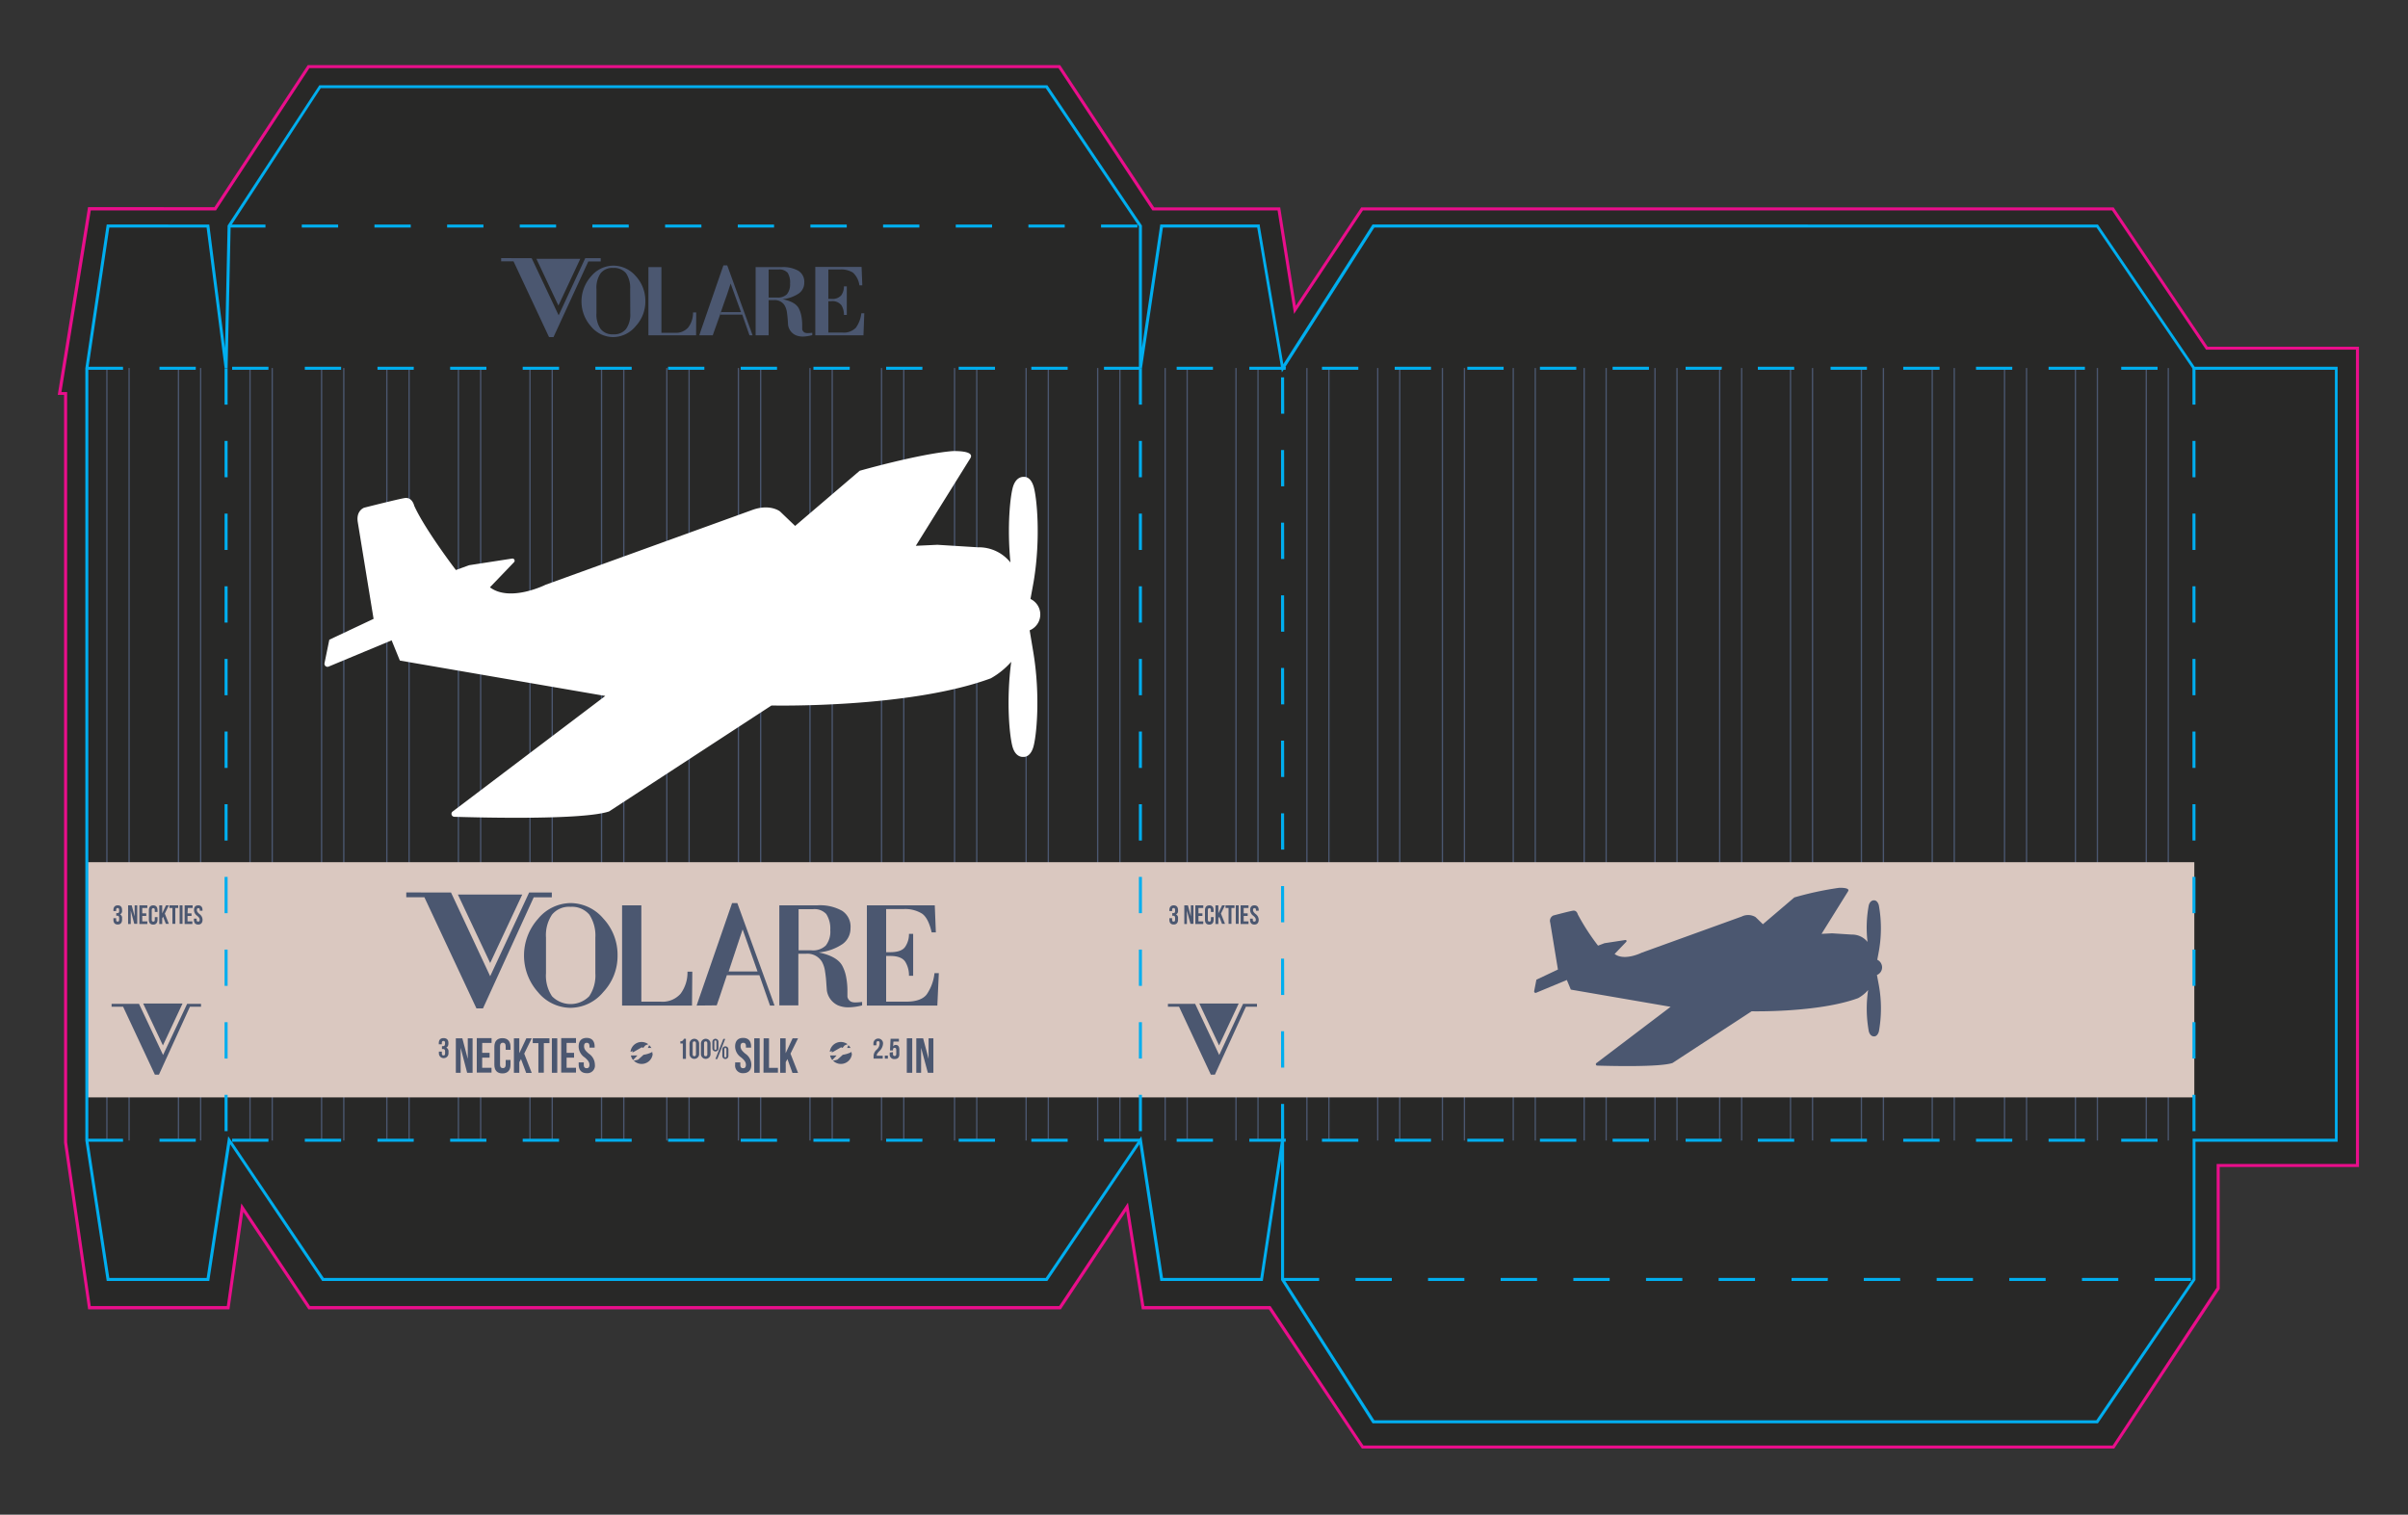 <svg xmlns="http://www.w3.org/2000/svg" viewBox="0 0 500 314.53"><rect x="0" y="0" width="500" height="314.53" fill="#333333" stroke="none"/><defs><style>.cls-1{fill:#282827;}.cls-2{fill:#e90e8b;}.cls-3{fill:#4b5770;}.cls-4{fill:#fff;}.cls-5{fill:#dac8c0;}.cls-6{fill:#00aeef;}</style></defs><g id="package"><polygon class="cls-1" points="282.94 300.49 263.64 271.57 237.35 271.57 234.02 250.63 220.1 271.57 64.22 271.57 50.31 250.8 47.38 271.57 18.57 271.57 13.63 237.21 13.63 81.72 12.39 81.72 18.57 43.38 44.69 43.38 64.07 13.83 219.96 13.83 239.48 43.38 265.55 43.38 268.88 64.34 282.82 43.38 438.7 43.38 458.23 72.29 489.51 72.29 489.51 242.03 460.59 242.03 460.59 267.48 438.84 300.49 282.94 300.49"/><path class="cls-2" d="M439,300.8H282.78l-19.31-28.91H237.08l-3.24-20.42-13.57,20.42H64.05l-.1-.14L50.51,251.66l-2.86,20.23H18.3l-5-34.63V82H12l.05-.37,6.23-38.61H44.52L63.9,13.52H220.13l19.52,29.54h26.17l3.25,20.44,13.58-20.44H438.87L458.39,72h31.43V242.34H460.9v25.23l0,.08Zm-155.9-.63H438.67l21.6-32.78V241.71h28.92V72.61H458.06L438.54,43.69H283L268.7,65.19l-3.42-21.5h-26L219.79,14.15H64.24L44.85,43.69h-26L12.76,81.41h1.18v155.8l4.9,34H47.1l3-21.32,14.26,21.32H219.93l14.28-21.48,3.41,21.48h26.19Z"/><rect class="cls-3" x="22.06" y="76.42" width="0.27" height="160.42"/><rect class="cls-3" x="26.67" y="76.42" width="0.27" height="160.42"/><rect class="cls-3" x="36.92" y="76.42" width="0.27" height="160.42"/><rect class="cls-3" x="41.53" y="76.42" width="0.27" height="160.42"/><rect class="cls-3" x="51.78" y="76.42" width="0.27" height="160.42"/><rect class="cls-3" x="56.39" y="76.42" width="0.27" height="160.42"/><rect class="cls-3" x="66.64" y="76.42" width="0.27" height="160.42"/><rect class="cls-3" x="71.25" y="76.42" width="0.27" height="160.42"/><rect class="cls-3" x="80.19" y="76.42" width="0.27" height="160.42"/><rect class="cls-3" x="84.81" y="76.42" width="0.27" height="160.42"/><rect class="cls-3" x="95.05" y="76.42" width="0.27" height="160.42"/><rect class="cls-3" x="99.67" y="76.42" width="0.27" height="160.42"/><rect class="cls-3" x="109.91" y="76.42" width="0.27" height="160.42"/><rect class="cls-3" x="114.53" y="76.42" width="0.27" height="160.42"/><rect class="cls-3" x="124.77" y="76.42" width="0.27" height="160.42"/><rect class="cls-3" x="129.39" y="76.42" width="0.27" height="160.42"/><rect class="cls-3" x="138.33" y="76.42" width="0.27" height="160.42"/><rect class="cls-3" x="142.95" y="76.42" width="0.27" height="160.42"/><rect class="cls-3" x="153.19" y="76.42" width="0.27" height="160.42"/><rect class="cls-3" x="157.81" y="76.42" width="0.27" height="160.42"/><rect class="cls-3" x="168.05" y="76.42" width="0.27" height="160.42"/><rect class="cls-3" x="172.67" y="76.42" width="0.27" height="160.42"/><rect class="cls-3" x="182.91" y="76.42" width="0.27" height="160.42"/><rect class="cls-3" x="187.53" y="76.42" width="0.27" height="160.42"/><rect class="cls-3" x="198.07" y="76.42" width="0.27" height="160.42"/><rect class="cls-3" x="202.68" y="76.42" width="0.27" height="160.42"/><rect class="cls-3" x="212.93" y="76.42" width="0.27" height="160.42"/><rect class="cls-3" x="217.54" y="76.42" width="0.27" height="160.42"/><rect class="cls-3" x="227.79" y="76.42" width="0.27" height="160.42"/><rect class="cls-3" x="232.4" y="76.42" width="0.27" height="160.42"/><rect class="cls-3" x="241.8" y="76.42" width="0.27" height="160.42"/><rect class="cls-3" x="246.37" y="76.42" width="0.27" height="160.42"/><rect class="cls-3" x="256.51" y="76.42" width="0.27" height="160.42"/><rect class="cls-3" x="261.08" y="76.42" width="0.27" height="160.42"/><rect class="cls-3" x="271.23" y="76.42" width="0.27" height="160.42"/><rect class="cls-3" x="275.8" y="76.42" width="0.27" height="160.42"/><rect class="cls-3" x="285.94" y="76.42" width="0.27" height="160.42"/><rect class="cls-3" x="290.51" y="76.42" width="0.27" height="160.42"/><rect class="cls-3" x="299.37" y="76.42" width="0.27" height="160.42"/><rect class="cls-3" x="303.94" y="76.42" width="0.27" height="160.42"/><rect class="cls-3" x="314.08" y="76.42" width="0.27" height="160.42"/><rect class="cls-3" x="318.65" y="76.42" width="0.27" height="160.42"/><rect class="cls-3" x="328.8" y="76.42" width="0.27" height="160.42"/><rect class="cls-3" x="333.37" y="76.42" width="0.27" height="160.42"/><rect class="cls-3" x="343.51" y="76.42" width="0.27" height="160.42"/><rect class="cls-3" x="348.08" y="76.42" width="0.27" height="160.42"/><rect class="cls-3" x="356.94" y="76.42" width="0.27" height="160.42"/><rect class="cls-3" x="361.51" y="76.42" width="0.27" height="160.42"/><rect class="cls-3" x="371.65" y="76.42" width="0.27" height="160.42"/><rect class="cls-3" x="376.22" y="76.42" width="0.27" height="160.42"/><rect class="cls-3" x="386.37" y="76.42" width="0.27" height="160.42"/><rect class="cls-3" x="390.94" y="76.42" width="0.27" height="160.42"/><rect class="cls-3" x="401.08" y="76.42" width="0.27" height="160.42"/><rect class="cls-3" x="405.65" y="76.42" width="0.27" height="160.42"/><rect class="cls-3" x="416.09" y="76.42" width="0.27" height="160.42"/><rect class="cls-3" x="420.66" y="76.42" width="0.27" height="160.42"/><rect class="cls-3" x="430.81" y="76.42" width="0.27" height="160.42"/><rect class="cls-3" x="435.37" y="76.42" width="0.27" height="160.42"/><rect class="cls-3" x="445.52" y="76.42" width="0.27" height="160.42"/><rect class="cls-3" x="450.09" y="76.42" width="0.27" height="160.42"/><path class="cls-4" d="M213.8,130.89a3.56,3.56,0,0,0,.17-6.51l.65-3.55c1.52-9.06.68-17.55,0-19.8s-2.05-2-2.05-2-1.54-.2-2.23,2.05c-.58,1.91-1.26,8.3-.53,15.72a8.41,8.41,0,0,0-6.77-3.15l-8.4-.52-4.48.21,11.32-18.18c1.07-1.72-3.81-1.48-3.81-1.48-7,.61-19.17,4.08-19.17,4.08l-13.4,11.45-3.13-3s-2.1-1.7-5.91-.26l-42.78,15.48s-7.35,3.68-11.55.53l5-5.21a.45.45,0,0,0-.39-.76l-8.93,1.38-2.75,1S88.22,109.94,86,105c0,0-.4-1.84-2-1.57s-8.4,2-8.4,2-1.71.61-1.31,3l3.28,20.08-9.19,4.33-1,4.88a.63.63,0,0,0,.86.7l13.08-5.45,1.71,4.2,42.65,7.35-31.7,24a.61.61,0,0,0,.34,1.09c6.12.19,26.8.68,32.15-1.11l33.72-22s28.48.65,45.54-5.64a16.24,16.24,0,0,0,4.24-3.43c-1.09,8.27-.33,15.65.3,17.74.69,2.25,2.23,2,2.23,2s1.37.22,2.05-2,1.52-10.71,0-19.78Z"/><rect class="cls-5" x="18.11" y="179.04" width="437.52" height="48.84"/><path class="cls-3" d="M125.27,206a8.92,8.92,0,0,1-6.79,3.28,8.81,8.81,0,0,1-6.76-3.24,11.42,11.42,0,0,1,0-15.24,8.87,8.87,0,0,1,6.79-3.27,9,9,0,0,1,6.79,3.24,11,11,0,0,1,2.93,7.63A10.89,10.89,0,0,1,125.27,206Zm-1.65-11.31a7.88,7.88,0,0,0-1.25-4.76,4.7,4.7,0,0,0-3.89-1.62,4.55,4.55,0,0,0-3.86,1.62,7.66,7.66,0,0,0-1.25,4.76v7.42a7.67,7.67,0,0,0,1.25,4.77,5.41,5.41,0,0,0,7.72,0,7.68,7.68,0,0,0,1.28-4.77Z"/><path class="cls-3" d="M143.69,208.81H129.17V208h0V188.77h0V188h4v.78h0V208h4a5,5,0,0,0,4.15-1.65,7.39,7.39,0,0,0,1.43-4.58h1Z"/><path class="cls-3" d="M144.65,208.81l.26-.78h0l7.1-20.5h1.09l7.45,20.5h0l.27.78h-.94l-.27-.78h0l-1.93-5.52h-6.76L149.09,208l5.11-15-5.38,15.77Zm6.65-7.07h6L154.2,193Z"/><path class="cls-3" d="M176.24,209.18a5.52,5.52,0,0,1-2.28-.43,4.06,4.06,0,0,1-2.27-3.06l-.1-1.34a25.45,25.45,0,0,0-.28-2.65,5.73,5.73,0,0,0-.65-2,3.53,3.53,0,0,0-3.27-1.65h-1.62V208h0v.78h-3.95v-20h0V188h7.89a9.35,9.35,0,0,1,5.14,1.13,3.91,3.91,0,0,1,1.75,3.61A4,4,0,0,1,175,196a10.6,10.6,0,0,1-5,1.78q3.9.81,4.93,2.84a8.11,8.11,0,0,1,.76,2.24,15.17,15.17,0,0,1,.27,2.62l0,1.52a1.45,1.45,0,0,0,.74,1,2.3,2.3,0,0,0,1,.16,12.94,12.94,0,0,0,1.31-.1v.72A12.06,12.06,0,0,1,176.24,209.18Zm-4.68-19.38a3.3,3.3,0,0,0-2.74-1h-3v8.54h2.65a3.81,3.81,0,0,0,3-1,4.66,4.66,0,0,0,.93-3.21A5.55,5.55,0,0,0,171.56,189.8Z"/><path class="cls-3" d="M194.63,208.81H180V188H194.1l.22,5.61h-.87c-.46-2-1.13-3.29-2-3.89a6.63,6.63,0,0,0-3.89-.94H184v8.95h.84c1.58,0,2.62-.38,3.12-1.13a4.64,4.64,0,0,0,.78-2.68h.87v8.7h-.87a5.36,5.36,0,0,0-.75-2.87c-.52-.83-1.57-1.24-3.15-1.24H184V208h4.18c2,0,3.42-.49,4.21-1.46a9.53,9.53,0,0,0,1.65-4.46h.9Z"/><path class="cls-3" d="M93.65,185.34l8.13,17.38,8.09-17.38h4.71v1h-3.76l-10.53,23.06H98.93L88.12,186.32H84.36v-1Z"/><polygon class="cls-3" points="95.08 185.76 101.78 199.98 108.44 185.76 95.08 185.76"/><path class="cls-3" d="M132,67.72A6.12,6.12,0,0,1,127.34,70a6,6,0,0,1-4.61-2.21,7.79,7.79,0,0,1,0-10.4,6.07,6.07,0,0,1,4.63-2.23A6.16,6.16,0,0,1,132,57.32a7.53,7.53,0,0,1,2,5.21A7.44,7.44,0,0,1,132,67.72ZM130.85,60a5.42,5.42,0,0,0-.85-3.25,3.21,3.21,0,0,0-2.66-1.11,3.09,3.09,0,0,0-2.63,1.11,5.25,5.25,0,0,0-.86,3.25v5.06a5.23,5.23,0,0,0,.86,3.25,3.09,3.09,0,0,0,2.63,1.11A3.12,3.12,0,0,0,130,68.31a5.22,5.22,0,0,0,.87-3.25Z"/><path class="cls-3" d="M144.54,69.63h-9.9V69.1h0V56h0v-.53h2.7V56h0V69.1h2.74A3.36,3.36,0,0,0,142.9,68a5,5,0,0,0,1-3.12h.66Z"/><path class="cls-3" d="M145.2,69.63l.17-.53h0l4.84-14H151l5.08,14h0l.19.53h-.65l-.18-.53h0l-1.32-3.76h-4.61l-1.25,3.76,3.48-10.22L148,69.63Zm4.53-4.82h4.13l-2.15-5.93Z"/><path class="cls-3" d="M166.74,69.89a3.73,3.73,0,0,1-1.55-.3,2.77,2.77,0,0,1-1.55-2.08l-.06-.92c-.05-.68-.11-1.28-.19-1.8a4,4,0,0,0-.45-1.34,2.39,2.39,0,0,0-2.23-1.13H159.6V69.1h0v.53h-2.7V56h0v-.53h5.38a6.43,6.43,0,0,1,3.51.77A2.67,2.67,0,0,1,167,58.66a2.71,2.71,0,0,1-1.11,2.26,7.38,7.38,0,0,1-3.38,1.21c1.77.37,2.89,1,3.36,1.93a5.53,5.53,0,0,1,.52,1.53,10,10,0,0,1,.18,1.79l0,1a1,1,0,0,0,.51.68,1.55,1.55,0,0,0,.68.11,6.87,6.87,0,0,0,.9-.07v.49A8.36,8.36,0,0,1,166.74,69.89Zm-3.18-13.23a2.29,2.29,0,0,0-1.88-.7H159.6v5.83h1.81a2.64,2.64,0,0,0,2-.7,3.22,3.22,0,0,0,.64-2.19A3.82,3.82,0,0,0,163.56,56.66Z"/><path class="cls-3" d="M179.29,69.63h-10V55.43h9.61l.15,3.83h-.6a4.31,4.31,0,0,0-1.36-2.66,4.58,4.58,0,0,0-2.65-.64H172v6.1h.58a2.4,2.4,0,0,0,2.12-.76,3.15,3.15,0,0,0,.53-1.83h.6V65.4h-.6a3.63,3.63,0,0,0-.51-2,2.33,2.33,0,0,0-2.14-.85H172v6.5h2.85a3.5,3.5,0,0,0,2.87-1,6.35,6.35,0,0,0,1.13-3h.61Z"/><path class="cls-3" d="M110.4,53.62,116,65.48l5.52-11.86h3.21v.67h-2.57L114.93,70H114l-7.37-15.73h-2.57v-.67Z"/><polygon class="cls-3" points="111.38 53.75 115.95 63.45 120.49 53.75 111.38 53.75"/><path class="cls-3" d="M176.8,218.38a.48.48,0,0,1-.14.15,5.61,5.61,0,0,1-1.66.5l-1.11,1a4.33,4.33,0,0,1-.93.21,2.27,2.27,0,0,0,1.65.69,2.3,2.3,0,0,0,2.28-2A2.35,2.35,0,0,1,176.8,218.38Z"/><path class="cls-3" d="M172.38,218.41l.1-.06.32-.11s0,0,0,0l-.15.23c.18.09.43-.1.43-.1l1.49-.85a.22.22,0,0,1,.22,0l.14.1.42-.51a5.38,5.38,0,0,1,.64-.27,2.32,2.32,0,0,0-3.69,1.51Z"/><path class="cls-3" d="M175.9,217.61l.17,0,.31,0a.31.31,0,0,1,.27.07,2.18,2.18,0,0,0-.49-.64Z"/><path class="cls-3" d="M172.36,219.18a2.28,2.28,0,0,0,.46.95l.89-.95Z"/><path class="cls-3" d="M135.43,218.38a.48.48,0,0,1-.14.15,5.61,5.61,0,0,1-1.66.5l-1.11,1a4.33,4.33,0,0,1-.93.21,2.27,2.27,0,0,0,1.65.69,2.3,2.3,0,0,0,2.28-2A2.35,2.35,0,0,1,135.43,218.38Z"/><path class="cls-3" d="M131,218.41l.1-.06.32-.11s0,0,0,0l-.15.23c.18.09.43-.1.43-.1l1.49-.85a.22.22,0,0,1,.22,0l.14.1.42-.51a5.38,5.38,0,0,1,.64-.27,2.32,2.32,0,0,0-3.69,1.51Z"/><path class="cls-3" d="M134.53,217.61l.17,0,.31,0a.31.31,0,0,1,.27.07,2.18,2.18,0,0,0-.49-.64Z"/><path class="cls-3" d="M131,219.18a2.28,2.28,0,0,0,.46.95l.89-.95Z"/><path class="cls-3" d="M92.42,216.64c0-.38-.13-.48-.34-.48s-.34.12-.34.42v.27h-.63v-.22c0-.67.33-1.06,1-1.06s1,.37,1,1v.1c0,.45-.14.73-.45.86h0a.86.86,0,0,1,.47.87v.33a1,1,0,1,1-2,0v-.35h.62v.38c0,.3.13.41.34.41s.34-.1.33-.47v-.33c0-.39-.14-.53-.43-.53h-.22v-.6H92c.24,0,.39-.12.39-.45Z"/><path class="cls-3" d="M95.65,217.58h0v5.19h-1v-7.16H96l1.13,4.28h0v-4.28h1v7.16H97Z"/><path class="cls-3" d="M100.12,218.63h1.54v1h-1.54v2.1h1.94v1H99v-7.16h3.07v1h-1.94Z"/><path class="cls-3" d="M106,220.1v1c0,1.15-.57,1.8-1.68,1.8s-1.67-.65-1.67-1.8v-3.72c0-1.15.57-1.8,1.67-1.8s1.68.65,1.68,1.8V218H105v-.76c0-.52-.23-.71-.58-.71s-.59.19-.59.71v3.86c0,.51.23.7.59.7s.58-.19.58-.7v-1Z"/><path class="cls-3" d="M108.18,219.92l-.35.65v2.2h-1.12v-7.16h1.12v3.1h0l1.46-3.1h1.12l-1.56,3.19,1.56,4h-1.15Z"/><path class="cls-3" d="M110.62,215.61h3.47v1h-1.17v6.14h-1.13v-6.14h-1.17Z"/><path class="cls-3" d="M114.59,215.61h1.12v7.16h-1.12Z"/><path class="cls-3" d="M117.65,218.63h1.55v1h-1.55v2.1h1.95v1h-3.07v-7.16h3.07v1h-1.95Z"/><path class="cls-3" d="M121.81,215.53c1.09,0,1.66.65,1.66,1.8v.22H122.4v-.29c0-.52-.2-.71-.56-.71s-.56.19-.56.71.22.91,1,1.55a2.78,2.78,0,0,1,1.24,2.24,1.57,1.57,0,0,1-1.68,1.8c-1.11,0-1.68-.65-1.68-1.8v-.44h1.06v.51c0,.51.23.7.59.7s.58-.19.58-.7-.23-.91-1-1.55a2.78,2.78,0,0,1-1.24-2.24C120.15,216.18,120.71,215.53,121.81,215.53Z"/><path class="cls-3" d="M141.27,216.23a.65.65,0,0,0,.72-.53h.44v4.18h-.65v-3.19h-.51Z"/><path class="cls-3" d="M143.17,216.71a1,1,0,1,1,2,0v2.17a1,1,0,1,1-2,0Zm.66,2.21c0,.3.13.41.34.41s.34-.11.34-.41v-2.26c0-.29-.13-.41-.34-.41s-.34.12-.34.41Z"/><path class="cls-3" d="M145.54,216.71a1,1,0,1,1,2,0v2.17a1,1,0,1,1-2,0Zm.65,2.21c0,.3.13.41.34.41s.34-.11.34-.41v-2.26c0-.29-.13-.41-.34-.41s-.34.12-.34.41Z"/><path class="cls-3" d="M147.92,216.34a.63.63,0,1,1,1.26,0v1.37a.63.63,0,1,1-1.26,0Zm.41,1.4c0,.19.08.27.22.27s.21-.08.21-.27v-1.43c0-.18-.08-.26-.21-.26s-.22.08-.22.26Zm1.86-2h.39l-1.64,4.18h-.39Zm-.2,2.17a.63.63,0,1,1,1.26,0v1.37a.63.63,0,1,1-1.26,0Zm.41,1.4c0,.19.08.26.22.26s.21-.07.21-.26v-1.43c0-.19-.08-.26-.21-.26s-.22.07-.22.26Z"/><path class="cls-3" d="M154.3,215.53c1.1,0,1.66.65,1.66,1.8v.22h-1.07v-.29c0-.52-.2-.71-.56-.71s-.56.19-.56.71.22.91,1,1.55a2.78,2.78,0,0,1,1.24,2.24c0,1.15-.57,1.8-1.68,1.8a1.57,1.57,0,0,1-1.68-1.8v-.44h1.07v.51c0,.51.22.7.58.7s.58-.19.58-.7-.22-.91-1-1.55a2.78,2.78,0,0,1-1.24-2.24C152.64,216.18,153.21,215.53,154.3,215.53Z"/><path class="cls-3" d="M156.61,215.61h1.13v7.16h-1.13Z"/><path class="cls-3" d="M158.56,215.61h1.12v6.14h1.85v1h-3Z"/><path class="cls-3" d="M163.5,219.92l-.35.65v2.2H162v-7.16h1.13v3.1h0l1.45-3.1h1.13l-1.57,3.19,1.57,4h-1.16Z"/><path class="cls-3" d="M182.32,216.2c-.21,0-.34.12-.34.42v.44h-.62v-.4a1,1,0,1,1,2,0,2.29,2.29,0,0,1-.81,1.65c-.39.42-.5.61-.5.84a.22.22,0,0,0,0,.08h1.24v.6h-1.9v-.51A1.8,1.8,0,0,1,182,218a1.75,1.75,0,0,0,.64-1.31C182.66,216.31,182.53,216.2,182.32,216.2Z"/><path class="cls-3" d="M184.36,219.2v.63h-.64v-.63Z"/><path class="cls-3" d="M185.42,218.48v.39c0,.3.13.41.34.41s.34-.11.34-.41V218c0-.3-.13-.41-.34-.41s-.34.11-.34.41v.13h-.62l.12-2.42h1.73v.59h-1.14l-.06,1h0a.6.6,0,0,1,.56-.31c.49,0,.73.34.73,1v.93c0,.67-.33,1-1,1a.92.92,0,0,1-1-1v-.35Z"/><path class="cls-3" d="M188.29,215.61h1.13v7.16h-1.13Z"/><path class="cls-3" d="M191.26,217.58h0v5.19h-1v-7.16h1.42l1.13,4.28h0v-4.28h1v7.16h-1.15Z"/><path class="cls-3" d="M248.16,208.45l5,10.63,4.95-10.63H261v.6h-2.3l-6.44,14.11h-.84l-6.6-14.11h-2.31v-.6Z"/><polygon class="cls-3" points="249.03 208.39 253.13 217.09 257.2 208.39 249.03 208.39"/><path class="cls-3" d="M244,189c0-.34-.12-.44-.31-.44s-.31.11-.31.38v.25h-.57V189c0-.62.31-1,.9-1s.9.35.9,1v.1a.73.73,0,0,1-.43.78h0a.77.77,0,0,1,.43.8v.3c0,.62-.31,1-.9,1s-.9-.35-.9-1v-.31h.57V191c0,.28.12.38.31.38s.31-.09.31-.43v-.3c0-.36-.12-.49-.39-.49h-.2v-.55h.23c.23,0,.36-.1.36-.41Z"/><path class="cls-3" d="M246.45,189.1h0v2.78h-.54V188h.75l.61,2.29h0V188h.54v3.84h-.62Z"/><path class="cls-3" d="M248.85,189.66h.82v.54h-.82v1.13h1v.55h-1.65V188h1.65v.55h-1Z"/><path class="cls-3" d="M252,190.44V191c0,.62-.31,1-.9,1s-.9-.35-.9-1v-2c0-.62.31-1,.9-1s.9.35.9,1v.37h-.57v-.41c0-.27-.12-.38-.31-.38s-.32.11-.32.38V191c0,.28.12.38.32.38s.31-.1.31-.38v-.55Z"/><path class="cls-3" d="M253.17,190.35l-.19.35v1.18h-.6V188h.6v1.66h0l.78-1.66h.6l-.84,1.71.84,2.13h-.62Z"/><path class="cls-3" d="M254.47,188h1.86v.55h-.63v3.29h-.6v-3.29h-.63Z"/><path class="cls-3" d="M256.6,188h.6v3.84h-.6Z"/><path class="cls-3" d="M258.24,189.66h.83v.54h-.83v1.13h1v.55h-1.64V188h1.64v.55h-1Z"/><path class="cls-3" d="M260.47,188c.58,0,.89.35.89,1v.12h-.57v-.16c0-.27-.11-.38-.31-.38s-.3.11-.3.38.12.49.52.83a1.51,1.51,0,0,1,.66,1.2c0,.62-.31,1-.9,1s-.9-.35-.9-1v-.23h.57V191c0,.28.12.38.32.38s.31-.1.31-.38-.12-.49-.52-.83a1.49,1.49,0,0,1-.66-1.2C259.58,188.34,259.88,188,260.47,188Z"/><path class="cls-3" d="M28.86,208.45l5,10.63,5-10.63h2.88v.6h-2.3l-6.44,14.11h-.84l-6.6-14.11H23.17v-.6Z"/><polygon class="cls-3" points="29.73 208.39 33.83 217.09 37.9 208.39 29.73 208.39"/><path class="cls-3" d="M24.74,189c0-.34-.12-.44-.31-.44s-.31.11-.31.38v.25h-.57V189c0-.62.3-1,.9-1s.9.35.9,1v.1a.74.74,0,0,1-.43.78h0a.77.77,0,0,1,.43.8v.3c0,.62-.31,1-.9,1s-.9-.35-.9-1v-.31h.57V191c0,.28.12.38.31.38s.31-.09.31-.43v-.3c0-.36-.12-.49-.39-.49h-.21v-.55h.24c.23,0,.36-.1.36-.41Z"/><path class="cls-3" d="M27.15,189.1h0v2.78H26.6V188h.75l.61,2.29h0V188h.54v3.84h-.62Z"/><path class="cls-3" d="M29.54,189.66h.83v.54h-.83v1.13h1.05v.55H28.94V188h1.65v.55H29.54Z"/><path class="cls-3" d="M32.71,190.44V191c0,.62-.31,1-.9,1s-.9-.35-.9-1v-2c0-.62.31-1,.9-1s.9.35.9,1v.37h-.57v-.41c0-.27-.12-.38-.31-.38s-.32.11-.32.38V191c0,.28.12.38.32.38s.31-.1.31-.38v-.55Z"/><path class="cls-3" d="M33.86,190.35l-.18.35v1.18h-.61V188h.61v1.66h0l.78-1.66h.6l-.84,1.71.84,2.13h-.62Z"/><path class="cls-3" d="M35.17,188H37v.55H36.4v3.29h-.6v-3.29h-.63Z"/><path class="cls-3" d="M37.3,188h.6v3.84h-.6Z"/><path class="cls-3" d="M38.94,189.66h.83v.54h-.83v1.13h1v.55H38.34V188H40v.55h-1Z"/><path class="cls-3" d="M41.17,188c.58,0,.88.35.88,1v.12h-.57v-.16c0-.27-.11-.38-.3-.38s-.3.11-.3.38.12.49.52.83a1.51,1.51,0,0,1,.66,1.2c0,.62-.31,1-.9,1s-.9-.35-.9-1v-.23h.57V191c0,.28.12.38.31.38s.32-.1.32-.38-.12-.49-.52-.83a1.49,1.49,0,0,1-.66-1.2C40.28,188.34,40.58,188,41.17,188Z"/><rect class="cls-5" x="285.77" y="179.92" width="27.09" height="27.09"/><path class="cls-3" d="M389.73,202.46a1.71,1.71,0,0,0,1.07-1.59,1.75,1.75,0,0,0-1-1.57l.32-1.72a27,27,0,0,0,0-9.62c-.33-1.1-1-1-1-1s-.75-.1-1.08,1a25,25,0,0,0-.26,7.64,4.1,4.1,0,0,0-3.29-1.53l-4.08-.26-2.18.11,5.5-8.83c.52-.84-1.85-.73-1.85-.73a67.33,67.33,0,0,0-9.31,2l-6.52,5.56-1.52-1.48a3,3,0,0,0-2.87-.12l-20.79,7.52s-3.57,1.79-5.61.26l2.43-2.54a.22.22,0,0,0-.2-.36l-4.33.66-1.34.51a45.81,45.81,0,0,1-4.21-6.5s-.19-.89-1-.76-4.08,1-4.08,1a1.22,1.22,0,0,0-.64,1.47l1.6,9.75-4.47,2.11-.46,2.37a.3.3,0,0,0,.42.34l6.36-2.65.83,2,20.72,3.57-15.4,11.68a.29.29,0,0,0,.17.53c3,.09,13,.33,15.61-.54L363.71,210s13.84.32,22.13-2.74a7.74,7.74,0,0,0,2.06-1.67,26.07,26.07,0,0,0,.15,8.62c.33,1.1,1.08,1,1.08,1s.66.11,1-1a27,27,0,0,0,0-9.61Z"/><path class="cls-6" d="M435.61,295.56H285l-19-29.77V240.93L262.21,266H240.93l-4.32-28.39L217.47,266H66.9l-.1-.14-19-28.25L43.45,266H22.16l-4.44-29.18V76.48l4.44-29.86H43.45l3.27,25.62.54-25.4.05-.08,19-29.06H217.47l.1.14,19.54,29V72.23l3.81-25.61h20.66l0,.26,4.89,28.74,18.52-29H435.61l.09.14,20,29.4h29.69V237.09H455.87v28.7l-.05.08Zm-150.24-.63H435.28l20-29.33V236.47h29.54V76.79h-29.4l-.09-.14-20-29.4H285.37l-19.2,30.08-5.12-30.08H241.47l-4.36,29.27-.63,0V47l-19.34-28.7H66.6L47.89,47l-.63,29.45-.62,0L42.9,47.25H22.7L18.34,76.52V236.78l4.36,28.6H42.91l4.48-29.44,19.84,29.44H217.14L237,235.94l4.49,29.44h20.2L266,236.73l.63.05v28.83Z"/><path class="cls-6" d="M448,76.79h-7.55v-.63H448Zm-15.09,0h-7.54v-.63h7.54Zm-15.09,0H410.3v-.63h7.54Zm-15.09,0h-7.54v-.63h7.54Zm-15.08,0h-7.55v-.63h7.55Zm-15.09,0H365v-.63h7.54Zm-15.09,0H350v-.63h7.54Zm-15.08,0h-7.55v-.63h7.55Zm-15.09,0h-7.55v-.63h7.55Zm-15.09,0h-7.54v-.63h7.54Zm-15.09,0H289.6v-.63h7.54Zm-15.08,0h-7.55v-.63h7.55Zm-15.09,0h-7.54v-.63H267Zm-15.09,0h-7.54v-.63h7.54Zm-15.09,0h-7.54v-.63h7.54Zm-15.08,0h-7.55v-.63h7.55Zm-15.09,0h-7.54v-.63h7.54Zm-15.09,0H184v-.63h7.54Zm-15.08,0H168.9v-.63h7.55Zm-15.09,0h-7.54v-.63h7.54Zm-15.09,0h-7.54v-.63h7.54Zm-15.09,0h-7.54v-.63h7.54Zm-15.08,0h-7.55v-.63h7.55Zm-15.09,0H93.47v-.63H101Zm-15.09,0H78.38v-.63h7.54Zm-15.08,0H63.29v-.63h7.55Zm-15.09,0H48.2v-.63h7.55Zm-15.09,0H33.12v-.63h7.54Zm-15.09,0H18v-.63h7.54Z"/><path class="cls-6" d="M448,237.09h-7.55v-.62H448Zm-15.09,0h-7.54v-.62h7.54Zm-15.09,0H410.3v-.62h7.54Zm-15.09,0h-7.54v-.62h7.54Zm-15.08,0h-7.55v-.62h7.55Zm-15.09,0H365v-.62h7.54Zm-15.09,0H350v-.62h7.54Zm-15.08,0h-7.55v-.62h7.55Zm-15.09,0h-7.55v-.62h7.55Zm-15.09,0h-7.54v-.62h7.54Zm-15.09,0H289.6v-.62h7.54Zm-15.08,0h-7.55v-.62h7.55Zm-15.09,0h-7.54v-.62H267Zm-15.09,0h-7.54v-.62h7.54Zm-15.09,0h-7.54v-.62h7.54Zm-15.08,0h-7.55v-.62h7.55Zm-15.09,0h-7.54v-.62h7.54Zm-15.09,0H184v-.62h7.54Zm-15.08,0H168.9v-.62h7.55Zm-15.09,0h-7.54v-.62h7.54Zm-15.09,0h-7.54v-.62h7.54Zm-15.09,0h-7.54v-.62h7.54Zm-15.08,0h-7.55v-.62h7.55Zm-15.09,0H93.47v-.62H101Zm-15.09,0H78.38v-.62h7.54Zm-15.08,0H63.29v-.62h7.55Zm-15.09,0H48.2v-.62h7.55Zm-15.09,0H33.12v-.62h7.54Zm-15.09,0H18v-.62h7.54Z"/><path class="cls-6" d="M236.17,47.25h-7.55v-.63h7.55Zm-15.09,0h-7.54v-.63h7.54Zm-15.09,0h-7.54v-.63H206Zm-15.09,0h-7.54v-.63h7.54Zm-15.08,0h-7.55v-.63h7.55Zm-15.09,0h-7.54v-.63h7.54Zm-15.09,0H138.1v-.63h7.54Zm-15.08,0H123v-.63h7.55Zm-15.09,0h-7.55v-.63h7.55Zm-15.09,0H92.84v-.63h7.54Zm-15.09,0H77.75v-.63h7.54Zm-15.08,0H62.66v-.63h7.55Zm-15.09,0H47.58v-.63h7.54Z"/><path class="cls-6" d="M455.87,234.89h-.62v-7.54h.62Zm0-15.08h-.62v-7.55h.62Zm0-15.09h-.62v-7.54h.62Zm0-15.09h-.62v-7.54h.62Zm0-15.09h-.62V167h.62Zm0-15.08h-.62v-7.55h.62Zm0-15.09h-.62v-7.54h.62Zm0-15.09h-.62v-7.54h.62Zm0-15.08h-.62v-7.55h.62Zm0-15.09h-.62V91.56h.62Zm0-15.09h-.62V76.48h.62Z"/><path class="cls-6" d="M266.66,236.78H266v-7.54h.63Zm0-15.09H266v-7.54h.63Zm0-15.08H266v-7.55h.63Zm0-15.09H266V184h.63Zm0-15.09H266v-7.54h.63Zm0-15.09H266V153.8h.63Zm0-15.08H266v-7.55h.63Zm0-15.09H266v-7.54h.63Zm0-15.09H266v-7.54h.63Zm0-15.09H266V93.45h.63Zm0-15.08H266V78.36h.63Z"/><path class="cls-6" d="M237.11,234.89h-.63v-7.54h.63Zm0-15.08h-.63v-7.55h.63Zm0-15.09h-.63v-7.54h.63Zm0-15.09h-.63v-7.54h.63Zm0-15.09h-.63V167h.63Zm0-15.08h-.63v-7.55h.63Zm0-15.09h-.63v-7.54h.63Zm0-15.09h-.63v-7.54h.63Zm0-15.08h-.63v-7.55h.63Zm0-15.09h-.63V91.56h.63Zm0-15.09h-.63V76.48h.63Z"/><path class="cls-6" d="M47.26,234.89h-.63v-7.54h.63Zm0-15.08h-.63v-7.55h.63Zm0-15.09h-.63v-7.54h.63Zm0-15.09h-.63v-7.54h.63Zm0-15.09h-.63V167h.63Zm0-15.08h-.63v-7.55h.63Zm0-15.09h-.63v-7.54h.63Zm0-15.09h-.63v-7.54h.63Zm0-15.08h-.63v-7.55h.63Zm0-15.09h-.63V91.56h.63Zm0-15.09h-.63V76.48h.63Z"/><path class="cls-6" d="M454.93,266h-7.54v-.63h7.54Zm-15.09,0H432.3v-.63h7.54Zm-15.08,0h-7.55v-.63h7.55Zm-15.09,0h-7.54v-.63h7.54Zm-15.09,0H387v-.63h7.54Zm-15.08,0H372v-.63h7.55Zm-15.09,0h-7.55v-.63h7.55Zm-15.09,0h-7.54v-.63h7.54Zm-15.09,0h-7.54v-.63h7.54Zm-15.08,0H311.6v-.63h7.55Zm-15.09,0h-7.54v-.63h7.54ZM289,266h-7.54v-.63H289Zm-15.09,0h-7.54v-.63h7.54Z"/></g></svg>